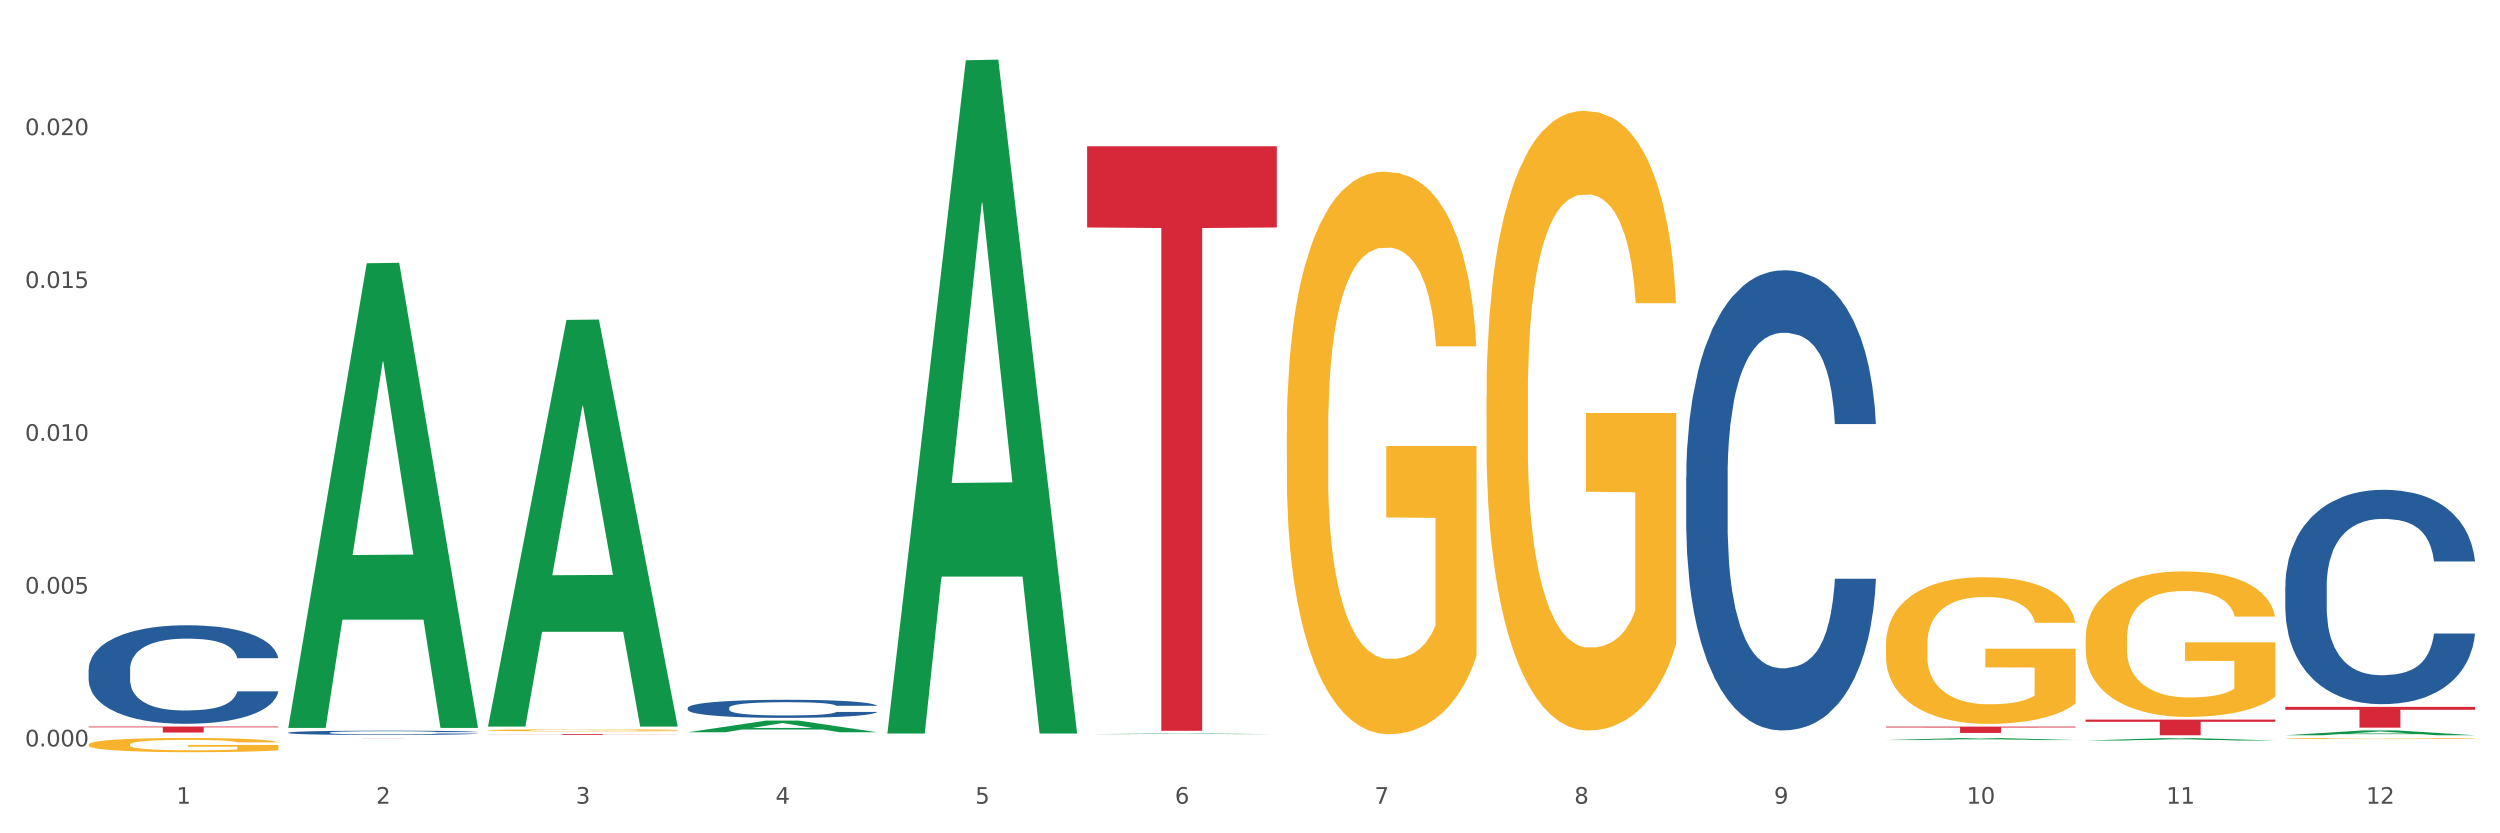 <?xml version="1.0" encoding="utf-8" standalone="no"?>
<!DOCTYPE svg PUBLIC "-//W3C//DTD SVG 1.1//EN"
  "http://www.w3.org/Graphics/SVG/1.1/DTD/svg11.dtd">
<svg xmlns:xlink="http://www.w3.org/1999/xlink" width="1080pt" height="360pt" viewBox="0 0 1080 360" xmlns="http://www.w3.org/2000/svg" version="1.1">
 <rect x="0" y="0" width="1080" height="360" fill="#333333" stroke="none"/>
 <defs>
  <style type="text/css">*{stroke-linejoin: round; stroke-linecap: butt}</style>
 </defs>
 <g id="figure_1">
  <g id="patch_1">
   <path d="M 0 360 
L 1080 360 
L 1080 0 
L 0 0 
z
" style="fill: #ffffff; stroke: #ffffff; stroke-linejoin: miter"/>
  </g>
  <g id="axes_1">
   <g id="matplotlib.axis_1">
    <g id="xtick_1">
     <g id="text_1">
      <!-- 1 -->
      <g style="fill: #4d4d4d" transform="translate(76.207 347.204) scale(0.096 -0.096)">
       <defs>
        <path id="DejaVuSans-31" d="M 794 531 
L 1825 531 
L 1825 4091 
L 703 3866 
L 703 4441 
L 1819 4666 
L 2450 4666 
L 2450 531 
L 3481 531 
L 3481 0 
L 794 0 
L 794 531 
z
" transform="scale(0.016)"/>
       </defs>
       <use xlink:href="#DejaVuSans-31"/>
      </g>
     </g>
    </g>
    <g id="xtick_2">
     <g id="text_2">
      <!-- 2 -->
      <g style="fill: #4d4d4d" transform="translate(162.476 347.204) scale(0.096 -0.096)">
       <defs>
        <path id="DejaVuSans-32" d="M 1228 531 
L 3431 531 
L 3431 0 
L 469 0 
L 469 531 
Q 828 903 1448 1529 
Q 2069 2156 2228 2338 
Q 2531 2678 2651 2914 
Q 2772 3150 2772 3378 
Q 2772 3750 2511 3984 
Q 2250 4219 1831 4219 
Q 1534 4219 1204 4116 
Q 875 4013 500 3803 
L 500 4441 
Q 881 4594 1212 4672 
Q 1544 4750 1819 4750 
Q 2544 4750 2975 4387 
Q 3406 4025 3406 3419 
Q 3406 3131 3298 2873 
Q 3191 2616 2906 2266 
Q 2828 2175 2409 1742 
Q 1991 1309 1228 531 
z
" transform="scale(0.016)"/>
       </defs>
       <use xlink:href="#DejaVuSans-32"/>
      </g>
     </g>
    </g>
    <g id="xtick_3">
     <g id="text_3">
      <!-- 3 -->
      <g style="fill: #4d4d4d" transform="translate(248.745 347.204) scale(0.096 -0.096)">
       <defs>
        <path id="DejaVuSans-33" d="M 2597 2516 
Q 3050 2419 3304 2112 
Q 3559 1806 3559 1356 
Q 3559 666 3084 287 
Q 2609 -91 1734 -91 
Q 1441 -91 1130 -33 
Q 819 25 488 141 
L 488 750 
Q 750 597 1062 519 
Q 1375 441 1716 441 
Q 2309 441 2620 675 
Q 2931 909 2931 1356 
Q 2931 1769 2642 2001 
Q 2353 2234 1838 2234 
L 1294 2234 
L 1294 2753 
L 1863 2753 
Q 2328 2753 2575 2939 
Q 2822 3125 2822 3475 
Q 2822 3834 2567 4026 
Q 2313 4219 1838 4219 
Q 1578 4219 1281 4162 
Q 984 4106 628 3988 
L 628 4550 
Q 988 4650 1302 4700 
Q 1616 4750 1894 4750 
Q 2613 4750 3031 4423 
Q 3450 4097 3450 3541 
Q 3450 3153 3228 2886 
Q 3006 2619 2597 2516 
z
" transform="scale(0.016)"/>
       </defs>
       <use xlink:href="#DejaVuSans-33"/>
      </g>
     </g>
    </g>
    <g id="xtick_4">
     <g id="text_4">
      <!-- 4 -->
      <g style="fill: #4d4d4d" transform="translate(335.014 347.204) scale(0.096 -0.096)">
       <defs>
        <path id="DejaVuSans-34" d="M 2419 4116 
L 825 1625 
L 2419 1625 
L 2419 4116 
z
M 2253 4666 
L 3047 4666 
L 3047 1625 
L 3713 1625 
L 3713 1100 
L 3047 1100 
L 3047 0 
L 2419 0 
L 2419 1100 
L 313 1100 
L 313 1709 
L 2253 4666 
z
" transform="scale(0.016)"/>
       </defs>
       <use xlink:href="#DejaVuSans-34"/>
      </g>
     </g>
    </g>
    <g id="xtick_5">
     <g id="text_5">
      <!-- 5 -->
      <g style="fill: #4d4d4d" transform="translate(421.284 347.204) scale(0.096 -0.096)">
       <defs>
        <path id="DejaVuSans-35" d="M 691 4666 
L 3169 4666 
L 3169 4134 
L 1269 4134 
L 1269 2991 
Q 1406 3038 1543 3061 
Q 1681 3084 1819 3084 
Q 2600 3084 3056 2656 
Q 3513 2228 3513 1497 
Q 3513 744 3044 326 
Q 2575 -91 1722 -91 
Q 1428 -91 1123 -41 
Q 819 9 494 109 
L 494 744 
Q 775 591 1075 516 
Q 1375 441 1709 441 
Q 2250 441 2565 725 
Q 2881 1009 2881 1497 
Q 2881 1984 2565 2268 
Q 2250 2553 1709 2553 
Q 1456 2553 1204 2497 
Q 953 2441 691 2322 
L 691 4666 
z
" transform="scale(0.016)"/>
       </defs>
       <use xlink:href="#DejaVuSans-35"/>
      </g>
     </g>
    </g>
    <g id="xtick_6">
     <g id="text_6">
      <!-- 6 -->
      <g style="fill: #4d4d4d" transform="translate(507.553 347.204) scale(0.096 -0.096)">
       <defs>
        <path id="DejaVuSans-36" d="M 2113 2584 
Q 1688 2584 1439 2293 
Q 1191 2003 1191 1497 
Q 1191 994 1439 701 
Q 1688 409 2113 409 
Q 2538 409 2786 701 
Q 3034 994 3034 1497 
Q 3034 2003 2786 2293 
Q 2538 2584 2113 2584 
z
M 3366 4563 
L 3366 3988 
Q 3128 4100 2886 4159 
Q 2644 4219 2406 4219 
Q 1781 4219 1451 3797 
Q 1122 3375 1075 2522 
Q 1259 2794 1537 2939 
Q 1816 3084 2150 3084 
Q 2853 3084 3261 2657 
Q 3669 2231 3669 1497 
Q 3669 778 3244 343 
Q 2819 -91 2113 -91 
Q 1303 -91 875 529 
Q 447 1150 447 2328 
Q 447 3434 972 4092 
Q 1497 4750 2381 4750 
Q 2619 4750 2861 4703 
Q 3103 4656 3366 4563 
z
" transform="scale(0.016)"/>
       </defs>
       <use xlink:href="#DejaVuSans-36"/>
      </g>
     </g>
    </g>
    <g id="xtick_7">
     <g id="text_7">
      <!-- 7 -->
      <g style="fill: #4d4d4d" transform="translate(593.822 347.204) scale(0.096 -0.096)">
       <defs>
        <path id="DejaVuSans-37" d="M 525 4666 
L 3525 4666 
L 3525 4397 
L 1831 0 
L 1172 0 
L 2766 4134 
L 525 4134 
L 525 4666 
z
" transform="scale(0.016)"/>
       </defs>
       <use xlink:href="#DejaVuSans-37"/>
      </g>
     </g>
    </g>
    <g id="xtick_8">
     <g id="text_8">
      <!-- 8 -->
      <g style="fill: #4d4d4d" transform="translate(680.091 347.204) scale(0.096 -0.096)">
       <defs>
        <path id="DejaVuSans-38" d="M 2034 2216 
Q 1584 2216 1326 1975 
Q 1069 1734 1069 1313 
Q 1069 891 1326 650 
Q 1584 409 2034 409 
Q 2484 409 2743 651 
Q 3003 894 3003 1313 
Q 3003 1734 2745 1975 
Q 2488 2216 2034 2216 
z
M 1403 2484 
Q 997 2584 770 2862 
Q 544 3141 544 3541 
Q 544 4100 942 4425 
Q 1341 4750 2034 4750 
Q 2731 4750 3128 4425 
Q 3525 4100 3525 3541 
Q 3525 3141 3298 2862 
Q 3072 2584 2669 2484 
Q 3125 2378 3379 2068 
Q 3634 1759 3634 1313 
Q 3634 634 3220 271 
Q 2806 -91 2034 -91 
Q 1263 -91 848 271 
Q 434 634 434 1313 
Q 434 1759 690 2068 
Q 947 2378 1403 2484 
z
M 1172 3481 
Q 1172 3119 1398 2916 
Q 1625 2713 2034 2713 
Q 2441 2713 2670 2916 
Q 2900 3119 2900 3481 
Q 2900 3844 2670 4047 
Q 2441 4250 2034 4250 
Q 1625 4250 1398 4047 
Q 1172 3844 1172 3481 
z
" transform="scale(0.016)"/>
       </defs>
       <use xlink:href="#DejaVuSans-38"/>
      </g>
     </g>
    </g>
    <g id="xtick_9">
     <g id="text_9">
      <!-- 9 -->
      <g style="fill: #4d4d4d" transform="translate(766.361 347.204) scale(0.096 -0.096)">
       <defs>
        <path id="DejaVuSans-39" d="M 703 97 
L 703 672 
Q 941 559 1184 500 
Q 1428 441 1663 441 
Q 2288 441 2617 861 
Q 2947 1281 2994 2138 
Q 2813 1869 2534 1725 
Q 2256 1581 1919 1581 
Q 1219 1581 811 2004 
Q 403 2428 403 3163 
Q 403 3881 828 4315 
Q 1253 4750 1959 4750 
Q 2769 4750 3195 4129 
Q 3622 3509 3622 2328 
Q 3622 1225 3098 567 
Q 2575 -91 1691 -91 
Q 1453 -91 1209 -44 
Q 966 3 703 97 
z
M 1959 2075 
Q 2384 2075 2632 2365 
Q 2881 2656 2881 3163 
Q 2881 3666 2632 3958 
Q 2384 4250 1959 4250 
Q 1534 4250 1286 3958 
Q 1038 3666 1038 3163 
Q 1038 2656 1286 2365 
Q 1534 2075 1959 2075 
z
" transform="scale(0.016)"/>
       </defs>
       <use xlink:href="#DejaVuSans-39"/>
      </g>
     </g>
    </g>
    <g id="xtick_10">
     <g id="text_10">
      <!-- 10 -->
      <g style="fill: #4d4d4d" transform="translate(849.576 347.204) scale(0.096 -0.096)">
       <defs>
        <path id="DejaVuSans-30" d="M 2034 4250 
Q 1547 4250 1301 3770 
Q 1056 3291 1056 2328 
Q 1056 1369 1301 889 
Q 1547 409 2034 409 
Q 2525 409 2770 889 
Q 3016 1369 3016 2328 
Q 3016 3291 2770 3770 
Q 2525 4250 2034 4250 
z
M 2034 4750 
Q 2819 4750 3233 4129 
Q 3647 3509 3647 2328 
Q 3647 1150 3233 529 
Q 2819 -91 2034 -91 
Q 1250 -91 836 529 
Q 422 1150 422 2328 
Q 422 3509 836 4129 
Q 1250 4750 2034 4750 
z
" transform="scale(0.016)"/>
       </defs>
       <use xlink:href="#DejaVuSans-31"/>
       <use xlink:href="#DejaVuSans-30" transform="translate(63.623 0)"/>
      </g>
     </g>
    </g>
    <g id="xtick_11">
     <g id="text_11">
      <!-- 11 -->
      <g style="fill: #4d4d4d" transform="translate(935.845 347.204) scale(0.096 -0.096)">
       <use xlink:href="#DejaVuSans-31"/>
       <use xlink:href="#DejaVuSans-31" transform="translate(63.623 0)"/>
      </g>
     </g>
    </g>
    <g id="xtick_12">
     <g id="text_12">
      <!-- 12 -->
      <g style="fill: #4d4d4d" transform="translate(1022.114 347.204) scale(0.096 -0.096)">
       <use xlink:href="#DejaVuSans-31"/>
       <use xlink:href="#DejaVuSans-32" transform="translate(63.623 0)"/>
      </g>
     </g>
    </g>
    <g id="xtick_13"/>
    <g id="xtick_14"/>
    <g id="xtick_15"/>
    <g id="xtick_16"/>
    <g id="xtick_17"/>
    <g id="xtick_18"/>
    <g id="xtick_19"/>
    <g id="xtick_20"/>
    <g id="xtick_21"/>
    <g id="xtick_22"/>
    <g id="xtick_23"/>
   </g>
   <g id="matplotlib.axis_2">
    <g id="ytick_1">
     <g id="text_13">
      <!-- 0.000 -->
      <g style="fill: #4d4d4d" transform="translate(10.8 322.457) scale(0.096 -0.096)">
       <defs>
        <path id="DejaVuSans-2e" d="M 684 794 
L 1344 794 
L 1344 0 
L 684 0 
L 684 794 
z
" transform="scale(0.016)"/>
       </defs>
       <use xlink:href="#DejaVuSans-30"/>
       <use xlink:href="#DejaVuSans-2e" transform="translate(63.623 0)"/>
       <use xlink:href="#DejaVuSans-30" transform="translate(95.41 0)"/>
       <use xlink:href="#DejaVuSans-30" transform="translate(159.033 0)"/>
       <use xlink:href="#DejaVuSans-30" transform="translate(222.656 0)"/>
      </g>
     </g>
    </g>
    <g id="ytick_2">
     <g id="text_14">
      <!-- 0.005 -->
      <g style="fill: #4d4d4d" transform="translate(10.8 256.439) scale(0.096 -0.096)">
       <use xlink:href="#DejaVuSans-30"/>
       <use xlink:href="#DejaVuSans-2e" transform="translate(63.623 0)"/>
       <use xlink:href="#DejaVuSans-30" transform="translate(95.41 0)"/>
       <use xlink:href="#DejaVuSans-30" transform="translate(159.033 0)"/>
       <use xlink:href="#DejaVuSans-35" transform="translate(222.656 0)"/>
      </g>
     </g>
    </g>
    <g id="ytick_3">
     <g id="text_15">
      <!-- 0.010 -->
      <g style="fill: #4d4d4d" transform="translate(10.8 190.421) scale(0.096 -0.096)">
       <use xlink:href="#DejaVuSans-30"/>
       <use xlink:href="#DejaVuSans-2e" transform="translate(63.623 0)"/>
       <use xlink:href="#DejaVuSans-30" transform="translate(95.41 0)"/>
       <use xlink:href="#DejaVuSans-31" transform="translate(159.033 0)"/>
       <use xlink:href="#DejaVuSans-30" transform="translate(222.656 0)"/>
      </g>
     </g>
    </g>
    <g id="ytick_4">
     <g id="text_16">
      <!-- 0.015 -->
      <g style="fill: #4d4d4d" transform="translate(10.8 124.404) scale(0.096 -0.096)">
       <use xlink:href="#DejaVuSans-30"/>
       <use xlink:href="#DejaVuSans-2e" transform="translate(63.623 0)"/>
       <use xlink:href="#DejaVuSans-30" transform="translate(95.41 0)"/>
       <use xlink:href="#DejaVuSans-31" transform="translate(159.033 0)"/>
       <use xlink:href="#DejaVuSans-35" transform="translate(222.656 0)"/>
      </g>
     </g>
    </g>
    <g id="ytick_5">
     <g id="text_17">
      <!-- 0.020 -->
      <g style="fill: #4d4d4d" transform="translate(10.8 58.386) scale(0.096 -0.096)">
       <use xlink:href="#DejaVuSans-30"/>
       <use xlink:href="#DejaVuSans-2e" transform="translate(63.623 0)"/>
       <use xlink:href="#DejaVuSans-30" transform="translate(95.41 0)"/>
       <use xlink:href="#DejaVuSans-32" transform="translate(159.033 0)"/>
       <use xlink:href="#DejaVuSans-30" transform="translate(222.656 0)"/>
      </g>
     </g>
    </g>
    <g id="ytick_6"/>
    <g id="ytick_7"/>
    <g id="ytick_8"/>
    <g id="ytick_9"/>
    <g id="ytick_10"/>
   </g>
   <g id="PolyCollection_1">
    <path d="M 124.552 314.102 
L 124.637 313.913 
L 158.433 113.722 
L 172.458 113.534 
L 206.508 314.479 
L 190.286 314.479 
L 182.935 267.686 
L 148.041 267.686 
L 147.787 268.441 
L 140.69 314.479 
L 124.552 314.479 
L 124.552 314.102 
L 152.434 239.761 
L 178.542 239.573 
L 165.615 156.364 
L 165.446 155.987 
L 165.277 156.553 
L 152.35 239.573 
L 152.434 239.761 
L 124.552 314.102 
z
" clip-path="url(#pa01849b2d2)" style="fill: #109648"/>
    <path d="M 900.975 310.881 
L 982.931 310.881 
L 982.931 311.82 
L 950.692 311.826 
L 950.692 317.637 
L 933.019 317.637 
L 933.019 311.826 
L 900.975 311.82 
L 900.975 310.887 
L 900.975 310.881 
z
" clip-path="url(#pa01849b2d2)" style="fill: #d62839"/>
    <path d="M 814.706 313.901 
L 896.662 313.901 
L 896.662 314.278 
L 864.423 314.281 
L 864.423 316.617 
L 846.75 316.617 
L 846.75 314.281 
L 814.706 314.278 
L 814.706 313.903 
L 814.706 313.901 
z
" clip-path="url(#pa01849b2d2)" style="fill: #d62839"/>
    <path d="M 469.629 63.178 
L 551.585 63.178 
L 551.585 98.271 
L 519.346 98.508 
L 519.346 315.704 
L 501.673 315.704 
L 501.673 98.508 
L 469.629 98.271 
L 469.629 63.415 
L 469.629 63.178 
z
" clip-path="url(#pa01849b2d2)" style="fill: #d62839"/>
    <path d="M 210.821 317.128 
L 292.777 317.128 
L 292.777 317.178 
L 260.539 317.178 
L 260.539 317.487 
L 242.866 317.487 
L 242.866 317.178 
L 210.821 317.178 
L 210.821 317.128 
L 210.821 317.128 
z
" clip-path="url(#pa01849b2d2)" style="fill: #d62839"/>
    <path d="M 124.552 318.81 
L 206.508 318.81 
L 206.508 318.818 
L 174.269 318.818 
L 174.269 318.869 
L 156.597 318.869 
L 156.597 318.818 
L 124.552 318.818 
L 124.552 318.81 
L 124.552 318.81 
z
" clip-path="url(#pa01849b2d2)" style="fill: #d62839"/>
    <path d="M 38.283 313.852 
L 120.239 313.852 
L 120.239 314.216 
L 88 314.218 
L 88 316.467 
L 70.327 316.467 
L 70.327 314.218 
L 38.283 314.216 
L 38.283 313.855 
L 38.283 313.852 
z
" clip-path="url(#pa01849b2d2)" style="fill: #d62839"/>
    <path d="M 38.283 289.237 
L 38.38 289.198 
L 38.38 288.109 
L 38.67 286.632 
L 39.736 283.91 
L 41.092 281.85 
L 43.417 279.44 
L 44.677 278.429 
L 46.324 277.301 
L 49.714 275.474 
L 53.589 273.919 
L 56.302 273.064 
L 58.336 272.519 
L 62.889 271.547 
L 65.505 271.12 
L 68.217 270.77 
L 70.542 270.537 
L 74.417 270.264 
L 77.517 270.148 
L 81.101 270.109 
L 84.105 270.148 
L 88.076 270.303 
L 93.889 270.77 
L 96.117 271.042 
L 99.12 271.509 
L 102.22 272.131 
L 104.739 272.753 
L 107.645 273.647 
L 110.648 274.813 
L 113.554 276.29 
L 115.589 277.651 
L 117.236 279.09 
L 118.689 280.839 
L 119.754 282.744 
L 120.239 284.338 
L 102.511 284.338 
L 102.026 282.9 
L 101.058 281.345 
L 100.089 280.295 
L 99.023 279.44 
L 97.376 278.468 
L 95.923 277.846 
L 93.501 277.107 
L 91.273 276.64 
L 89.433 276.368 
L 87.205 276.135 
L 82.458 275.902 
L 79.067 275.902 
L 76.936 275.979 
L 74.32 276.174 
L 72.092 276.446 
L 69.477 276.912 
L 67.442 277.418 
L 65.408 278.079 
L 64.245 278.545 
L 62.502 279.401 
L 61.339 280.1 
L 59.789 281.306 
L 58.917 282.161 
L 57.367 284.377 
L 56.689 286.01 
L 56.399 287.137 
L 56.205 288.381 
L 56.205 294.446 
L 56.786 297.168 
L 57.27 298.334 
L 58.045 299.656 
L 59.498 301.367 
L 61.63 303.038 
L 63.858 304.243 
L 65.698 304.982 
L 67.442 305.526 
L 69.186 305.954 
L 71.317 306.343 
L 73.061 306.576 
L 75.677 306.809 
L 78.776 306.926 
L 81.198 306.926 
L 86.139 306.732 
L 88.367 306.537 
L 90.498 306.265 
L 92.823 305.837 
L 94.664 305.371 
L 95.73 305.021 
L 97.473 304.282 
L 98.83 303.505 
L 99.992 302.611 
L 100.767 301.833 
L 101.639 300.667 
L 102.317 299.345 
L 102.511 298.645 
L 120.239 298.645 
L 119.851 300.045 
L 119.173 301.405 
L 117.817 303.233 
L 116.751 304.282 
L 115.104 305.565 
L 113.361 306.654 
L 110.939 307.859 
L 108.711 308.753 
L 106.386 309.531 
L 103.867 310.231 
L 99.314 311.203 
L 97.667 311.475 
L 94.18 311.941 
L 91.467 312.213 
L 87.495 312.486 
L 83.426 312.641 
L 79.164 312.68 
L 75.386 312.602 
L 71.22 312.369 
L 68.605 312.136 
L 65.698 311.786 
L 62.308 311.241 
L 59.111 310.581 
L 56.108 309.803 
L 53.299 308.909 
L 50.683 307.898 
L 47.292 306.226 
L 44.774 304.593 
L 42.933 303.077 
L 41.674 301.794 
L 40.414 300.161 
L 39.736 299.034 
L 38.67 296.312 
L 38.283 293.785 
L 38.283 289.237 
z
" clip-path="url(#pa01849b2d2)" style="fill: #255c99"/>
    <path d="M 987.244 305.379 
L 1069.2 305.379 
L 1069.2 306.627 
L 1036.961 306.635 
L 1036.961 314.355 
L 1019.289 314.355 
L 1019.289 306.635 
L 987.244 306.627 
L 987.244 305.388 
L 987.244 305.379 
z
" clip-path="url(#pa01849b2d2)" style="fill: #d62839"/>
    <path d="M 124.552 316.488 
L 124.649 316.487 
L 124.649 316.439 
L 124.94 316.374 
L 126.005 316.255 
L 127.362 316.165 
L 129.687 316.06 
L 130.946 316.015 
L 132.593 315.966 
L 135.983 315.886 
L 139.858 315.818 
L 142.571 315.781 
L 144.605 315.757 
L 149.158 315.714 
L 151.774 315.696 
L 154.486 315.68 
L 156.811 315.67 
L 160.686 315.658 
L 163.786 315.653 
L 167.371 315.651 
L 170.374 315.653 
L 174.346 315.66 
L 180.158 315.68 
L 182.386 315.692 
L 185.389 315.713 
L 188.489 315.74 
L 191.008 315.767 
L 193.914 315.806 
L 196.917 315.857 
L 199.824 315.922 
L 201.858 315.981 
L 203.505 316.044 
L 204.958 316.121 
L 206.024 316.204 
L 206.508 316.274 
L 188.78 316.274 
L 188.296 316.211 
L 187.327 316.143 
L 186.358 316.097 
L 185.292 316.06 
L 183.646 316.017 
L 182.192 315.99 
L 179.771 315.958 
L 177.543 315.937 
L 175.702 315.925 
L 173.474 315.915 
L 168.727 315.905 
L 165.336 315.905 
L 163.205 315.908 
L 160.589 315.917 
L 158.361 315.929 
L 155.746 315.949 
L 153.711 315.971 
L 151.677 316 
L 150.515 316.021 
L 148.771 316.058 
L 147.608 316.089 
L 146.058 316.141 
L 145.186 316.179 
L 143.636 316.276 
L 142.958 316.347 
L 142.668 316.396 
L 142.474 316.451 
L 142.474 316.716 
L 143.055 316.835 
L 143.54 316.886 
L 144.315 316.944 
L 145.768 317.019 
L 147.899 317.092 
L 150.127 317.145 
L 151.968 317.177 
L 153.711 317.201 
L 155.455 317.22 
L 157.586 317.237 
L 159.33 317.247 
L 161.946 317.257 
L 165.046 317.262 
L 167.468 317.262 
L 172.408 317.254 
L 174.636 317.245 
L 176.768 317.233 
L 179.092 317.215 
L 180.933 317.194 
L 181.999 317.179 
L 183.742 317.147 
L 185.099 317.113 
L 186.261 317.073 
L 187.036 317.039 
L 187.908 316.988 
L 188.586 316.931 
L 188.78 316.9 
L 206.508 316.9 
L 206.12 316.961 
L 205.442 317.021 
L 204.086 317.101 
L 203.02 317.147 
L 201.374 317.203 
L 199.63 317.25 
L 197.208 317.303 
L 194.98 317.342 
L 192.655 317.376 
L 190.136 317.407 
L 185.583 317.449 
L 183.936 317.461 
L 180.449 317.482 
L 177.736 317.494 
L 173.764 317.505 
L 169.696 317.512 
L 165.433 317.514 
L 161.655 317.511 
L 157.49 317.5 
L 154.874 317.49 
L 151.968 317.475 
L 148.577 317.451 
L 145.38 317.422 
L 142.377 317.388 
L 139.568 317.349 
L 136.952 317.305 
L 133.562 317.232 
L 131.043 317.16 
L 129.202 317.094 
L 127.943 317.038 
L 126.683 316.966 
L 126.005 316.917 
L 124.94 316.798 
L 124.552 316.687 
L 124.552 316.488 
z
" clip-path="url(#pa01849b2d2)" style="fill: #255c99"/>
    <path d="M 728.437 206.082 
L 728.534 205.9 
L 728.534 200.816 
L 728.824 193.917 
L 729.89 181.208 
L 731.246 171.585 
L 733.571 160.328 
L 734.83 155.608 
L 736.477 150.342 
L 739.868 141.809 
L 743.743 134.547 
L 746.455 130.552 
L 748.49 128.01 
L 753.043 123.471 
L 755.658 121.474 
L 758.371 119.84 
L 760.696 118.751 
L 764.571 117.48 
L 767.671 116.935 
L 771.255 116.754 
L 774.258 116.935 
L 778.23 117.661 
L 784.043 119.84 
L 786.271 121.111 
L 789.274 123.29 
L 792.374 126.195 
L 794.892 129.1 
L 797.799 133.276 
L 800.802 138.723 
L 803.708 145.622 
L 805.742 151.976 
L 807.389 158.694 
L 808.842 166.864 
L 809.908 175.761 
L 810.392 183.205 
L 792.664 183.205 
L 792.18 176.487 
L 791.211 169.225 
L 790.243 164.323 
L 789.177 160.328 
L 787.53 155.789 
L 786.077 152.884 
L 783.655 149.435 
L 781.427 147.256 
L 779.586 145.985 
L 777.358 144.896 
L 772.611 143.806 
L 769.221 143.806 
L 767.09 144.169 
L 764.474 145.077 
L 762.246 146.348 
L 759.63 148.527 
L 757.596 150.887 
L 755.561 153.974 
L 754.399 156.152 
L 752.655 160.147 
L 751.493 163.415 
L 749.943 169.043 
L 749.071 173.038 
L 747.521 183.387 
L 746.843 191.012 
L 746.552 196.277 
L 746.358 202.087 
L 746.358 230.411 
L 746.94 243.12 
L 747.424 248.567 
L 748.199 254.74 
L 749.652 262.729 
L 751.783 270.536 
L 754.011 276.164 
L 755.852 279.614 
L 757.596 282.156 
L 759.34 284.153 
L 761.471 285.968 
L 763.215 287.058 
L 765.83 288.147 
L 768.93 288.692 
L 771.352 288.692 
L 776.293 287.784 
L 778.521 286.876 
L 780.652 285.605 
L 782.977 283.608 
L 784.818 281.429 
L 785.883 279.795 
L 787.627 276.346 
L 788.983 272.714 
L 790.146 268.539 
L 790.921 264.907 
L 791.793 259.46 
L 792.471 253.287 
L 792.664 250.019 
L 810.392 250.019 
L 810.005 256.556 
L 809.327 262.91 
L 807.971 271.443 
L 806.905 276.346 
L 805.258 282.337 
L 803.514 287.421 
L 801.092 293.049 
L 798.864 297.225 
L 796.539 300.856 
L 794.021 304.124 
L 789.468 308.663 
L 787.821 309.934 
L 784.333 312.113 
L 781.621 313.384 
L 777.649 314.655 
L 773.58 315.381 
L 769.318 315.563 
L 765.54 315.2 
L 761.374 314.11 
L 758.758 313.021 
L 755.852 311.387 
L 752.461 308.845 
L 749.265 305.758 
L 746.262 302.127 
L 743.452 297.951 
L 740.837 293.231 
L 737.446 285.424 
L 734.927 277.798 
L 733.087 270.717 
L 731.827 264.726 
L 730.568 257.1 
L 729.89 251.835 
L 728.824 239.126 
L 728.437 227.324 
L 728.437 206.082 
z
" clip-path="url(#pa01849b2d2)" style="fill: #255c99"/>
    <path d="M 987.244 253.203 
L 987.341 253.119 
L 987.341 250.75 
L 987.632 247.536 
L 988.697 241.615 
L 990.054 237.133 
L 992.379 231.888 
L 993.638 229.689 
L 995.285 227.236 
L 998.675 223.261 
L 1002.55 219.878 
L 1005.263 218.017 
L 1007.297 216.833 
L 1011.85 214.718 
L 1014.466 213.788 
L 1017.178 213.026 
L 1019.503 212.519 
L 1023.378 211.927 
L 1026.478 211.673 
L 1030.063 211.588 
L 1033.066 211.673 
L 1037.038 212.011 
L 1042.85 213.026 
L 1045.078 213.618 
L 1048.081 214.633 
L 1051.181 215.987 
L 1053.7 217.34 
L 1056.606 219.286 
L 1059.609 221.823 
L 1062.516 225.037 
L 1064.55 227.998 
L 1066.197 231.127 
L 1067.65 234.933 
L 1068.716 239.078 
L 1069.2 242.546 
L 1051.472 242.546 
L 1050.988 239.416 
L 1050.019 236.033 
L 1049.05 233.749 
L 1047.985 231.888 
L 1046.338 229.774 
L 1044.885 228.42 
L 1042.463 226.813 
L 1040.235 225.798 
L 1038.394 225.206 
L 1036.166 224.699 
L 1031.419 224.191 
L 1028.028 224.191 
L 1025.897 224.361 
L 1023.282 224.783 
L 1021.053 225.375 
L 1018.438 226.39 
L 1016.403 227.49 
L 1014.369 228.928 
L 1013.207 229.943 
L 1011.463 231.804 
L 1010.3 233.326 
L 1008.75 235.948 
L 1007.879 237.809 
L 1006.329 242.63 
L 1005.65 246.183 
L 1005.36 248.636 
L 1005.166 251.343 
L 1005.166 264.537 
L 1005.747 270.458 
L 1006.232 272.996 
L 1007.007 275.872 
L 1008.46 279.593 
L 1010.591 283.23 
L 1012.819 285.852 
L 1014.66 287.459 
L 1016.403 288.644 
L 1018.147 289.574 
L 1020.278 290.42 
L 1022.022 290.927 
L 1024.638 291.435 
L 1027.738 291.689 
L 1030.16 291.689 
L 1035.1 291.266 
L 1037.328 290.843 
L 1039.46 290.251 
L 1041.785 289.32 
L 1043.625 288.305 
L 1044.691 287.544 
L 1046.435 285.937 
L 1047.791 284.245 
L 1048.953 282.3 
L 1049.728 280.608 
L 1050.6 278.071 
L 1051.278 275.195 
L 1051.472 273.672 
L 1069.2 273.672 
L 1068.813 276.717 
L 1068.134 279.678 
L 1066.778 283.653 
L 1065.713 285.937 
L 1064.066 288.728 
L 1062.322 291.097 
L 1059.9 293.719 
L 1057.672 295.664 
L 1055.347 297.356 
L 1052.828 298.878 
L 1048.275 300.993 
L 1046.628 301.585 
L 1043.141 302.6 
L 1040.428 303.192 
L 1036.456 303.784 
L 1032.388 304.122 
L 1028.125 304.207 
L 1024.347 304.038 
L 1020.182 303.53 
L 1017.566 303.023 
L 1014.66 302.262 
L 1011.269 301.077 
L 1008.072 299.639 
L 1005.069 297.948 
L 1002.26 296.002 
L 999.644 293.803 
L 996.254 290.166 
L 993.735 286.614 
L 991.894 283.315 
L 990.635 280.524 
L 989.375 276.971 
L 988.697 274.518 
L 987.632 268.597 
L 987.244 263.1 
L 987.244 253.203 
z
" clip-path="url(#pa01849b2d2)" style="fill: #255c99"/>
    <path d="M 987.244 319.024 
L 987.341 319.023 
L 987.341 319.008 
L 987.535 318.995 
L 988.502 318.963 
L 989.954 318.937 
L 991.018 318.923 
L 992.082 318.911 
L 993.34 318.9 
L 994.888 318.888 
L 997.694 318.871 
L 999.436 318.862 
L 1001.565 318.853 
L 1005.435 318.839 
L 1008.241 318.831 
L 1011.144 318.825 
L 1015.885 318.818 
L 1018.982 318.814 
L 1022.271 318.812 
L 1026.239 318.81 
L 1029.238 318.81 
L 1035.818 318.811 
L 1041.43 318.815 
L 1044.139 318.818 
L 1047.623 318.823 
L 1049.461 318.826 
L 1052.461 318.833 
L 1055.557 318.842 
L 1057.686 318.849 
L 1060.879 318.864 
L 1063.298 318.878 
L 1065.523 318.896 
L 1066.684 318.908 
L 1067.555 318.919 
L 1068.329 318.933 
L 1069.103 318.953 
L 1051.686 318.953 
L 1051.009 318.938 
L 1049.945 318.925 
L 1048.397 318.911 
L 1047.042 318.903 
L 1044.72 318.892 
L 1042.591 318.885 
L 1040.366 318.88 
L 1037.656 318.876 
L 1035.528 318.874 
L 1032.528 318.872 
L 1026.626 318.873 
L 1022.658 318.876 
L 1019.949 318.88 
L 1018.207 318.884 
L 1016.659 318.888 
L 1014.918 318.894 
L 1012.886 318.903 
L 1011.434 318.911 
L 1009.983 318.921 
L 1008.822 318.931 
L 1007.757 318.943 
L 1006.887 318.956 
L 1006.209 318.969 
L 1005.629 318.985 
L 1005.145 319.012 
L 1005.145 319.07 
L 1005.338 319.083 
L 1005.822 319.1 
L 1006.403 319.113 
L 1007.37 319.129 
L 1008.241 319.139 
L 1009.886 319.155 
L 1011.725 319.167 
L 1013.176 319.175 
L 1014.627 319.182 
L 1017.143 319.191 
L 1019.949 319.199 
L 1022.368 319.204 
L 1025.658 319.208 
L 1027.883 319.21 
L 1029.819 319.21 
L 1034.56 319.21 
L 1037.947 319.209 
L 1041.72 319.206 
L 1044.623 319.202 
L 1047.042 319.198 
L 1049.751 319.19 
L 1051.493 319.183 
L 1051.493 319.095 
L 1030.206 319.094 
L 1030.206 319.035 
L 1069.2 319.035 
L 1069.2 319.208 
L 1067.555 319.217 
L 1065.717 319.225 
L 1063.781 319.232 
L 1060.879 319.241 
L 1057.395 319.249 
L 1054.299 319.255 
L 1051.009 319.26 
L 1047.139 319.265 
L 1042.107 319.269 
L 1039.011 319.271 
L 1035.14 319.272 
L 1030.593 319.273 
L 1026.626 319.272 
L 1022.755 319.27 
L 1018.691 319.266 
L 1014.724 319.26 
L 1011.725 319.255 
L 1008.725 319.248 
L 1005.532 319.239 
L 1003.016 319.231 
L 1001.081 319.223 
L 998.952 319.213 
L 996.63 319.201 
L 994.888 319.189 
L 993.34 319.177 
L 991.695 319.162 
L 990.534 319.149 
L 989.373 319.133 
L 988.696 319.12 
L 987.922 319.101 
L 987.341 319.075 
L 987.244 319.024 
z
" clip-path="url(#pa01849b2d2)" style="fill: #f7b32b"/>
    <path d="M 900.975 275.89 
L 901.072 275.833 
L 901.072 273.766 
L 901.265 271.986 
L 902.233 267.68 
L 903.684 264.12 
L 904.749 262.225 
L 905.813 260.675 
L 907.071 259.125 
L 908.619 257.517 
L 911.425 255.163 
L 913.167 253.957 
L 915.296 252.694 
L 919.166 250.857 
L 921.972 249.823 
L 924.875 248.962 
L 929.616 247.929 
L 932.712 247.469 
L 936.002 247.125 
L 939.969 246.895 
L 942.969 246.838 
L 949.549 247.01 
L 955.161 247.527 
L 957.87 247.929 
L 961.353 248.618 
L 963.192 249.077 
L 966.191 249.996 
L 969.288 251.201 
L 971.416 252.235 
L 974.609 254.187 
L 977.028 256.139 
L 979.254 258.551 
L 980.415 260.216 
L 981.286 261.766 
L 982.06 263.546 
L 982.834 266.359 
L 965.417 266.359 
L 964.74 264.35 
L 963.676 262.455 
L 962.127 260.618 
L 960.773 259.469 
L 958.451 258.034 
L 956.322 257.115 
L 954.096 256.426 
L 951.387 255.852 
L 949.258 255.565 
L 946.259 255.335 
L 940.356 255.393 
L 936.389 255.852 
L 933.68 256.426 
L 931.938 256.943 
L 930.39 257.517 
L 928.648 258.321 
L 926.616 259.527 
L 925.165 260.618 
L 923.714 261.996 
L 922.553 263.374 
L 921.488 264.981 
L 920.617 266.704 
L 919.94 268.484 
L 919.359 270.666 
L 918.876 274.283 
L 918.876 282.149 
L 919.069 283.929 
L 919.553 286.283 
L 920.134 288.063 
L 921.101 290.187 
L 921.972 291.623 
L 923.617 293.69 
L 925.455 295.412 
L 926.907 296.503 
L 928.358 297.422 
L 930.874 298.685 
L 933.68 299.718 
L 936.099 300.35 
L 939.389 300.924 
L 941.614 301.154 
L 943.549 301.269 
L 948.291 301.269 
L 951.677 301.096 
L 955.451 300.694 
L 958.354 300.178 
L 960.773 299.546 
L 963.482 298.513 
L 965.224 297.536 
L 965.224 285.536 
L 943.937 285.479 
L 943.937 277.498 
L 982.931 277.498 
L 982.931 300.924 
L 981.286 302.13 
L 979.447 303.221 
L 977.512 304.197 
L 974.609 305.402 
L 971.126 306.551 
L 968.03 307.355 
L 964.74 308.044 
L 960.87 308.675 
L 955.838 309.249 
L 952.742 309.479 
L 948.871 309.651 
L 944.324 309.709 
L 940.356 309.594 
L 936.486 309.307 
L 932.422 308.79 
L 928.455 308.044 
L 925.455 307.297 
L 922.456 306.379 
L 919.263 305.173 
L 916.747 304.024 
L 914.812 302.991 
L 912.683 301.67 
L 910.361 299.948 
L 908.619 298.398 
L 907.071 296.79 
L 905.426 294.723 
L 904.265 292.943 
L 903.104 290.704 
L 902.426 289.039 
L 901.652 286.455 
L 901.072 282.838 
L 900.975 275.89 
z
" clip-path="url(#pa01849b2d2)" style="fill: #f7b32b"/>
    <path d="M 814.706 278.643 
L 814.803 278.586 
L 814.803 276.502 
L 814.996 274.708 
L 815.964 270.368 
L 817.415 266.78 
L 818.479 264.871 
L 819.544 263.308 
L 820.802 261.746 
L 822.35 260.125 
L 825.156 257.753 
L 826.898 256.537 
L 829.026 255.264 
L 832.897 253.412 
L 835.703 252.371 
L 838.606 251.503 
L 843.347 250.461 
L 846.443 249.998 
L 849.733 249.651 
L 853.7 249.419 
L 856.7 249.362 
L 863.279 249.535 
L 868.891 250.056 
L 871.601 250.461 
L 875.084 251.156 
L 876.923 251.618 
L 879.922 252.544 
L 883.018 253.76 
L 885.147 254.801 
L 888.34 256.769 
L 890.759 258.736 
L 892.985 261.167 
L 894.146 262.845 
L 895.017 264.408 
L 895.791 266.202 
L 896.565 269.037 
L 879.148 269.037 
L 878.471 267.012 
L 877.406 265.102 
L 875.858 263.25 
L 874.504 262.093 
L 872.181 260.646 
L 870.053 259.72 
L 867.827 259.026 
L 865.118 258.447 
L 862.989 258.158 
L 859.99 257.926 
L 854.087 257.984 
L 850.12 258.447 
L 847.411 259.026 
L 845.669 259.547 
L 844.121 260.125 
L 842.379 260.935 
L 840.347 262.151 
L 838.896 263.25 
L 837.444 264.639 
L 836.283 266.028 
L 835.219 267.648 
L 834.348 269.384 
L 833.671 271.178 
L 833.09 273.377 
L 832.606 277.023 
L 832.606 284.951 
L 832.8 286.745 
L 833.284 289.118 
L 833.864 290.912 
L 834.832 293.053 
L 835.703 294.5 
L 837.348 296.583 
L 839.186 298.319 
L 840.638 299.419 
L 842.089 300.345 
L 844.605 301.618 
L 847.411 302.659 
L 849.83 303.296 
L 853.12 303.875 
L 855.345 304.106 
L 857.28 304.222 
L 862.021 304.222 
L 865.408 304.048 
L 869.182 303.643 
L 872.085 303.122 
L 874.504 302.486 
L 877.213 301.444 
L 878.955 300.46 
L 878.955 288.366 
L 857.667 288.308 
L 857.667 280.264 
L 896.662 280.264 
L 896.662 303.875 
L 895.017 305.09 
L 893.178 306.189 
L 891.243 307.173 
L 888.34 308.388 
L 884.857 309.546 
L 881.761 310.356 
L 878.471 311.05 
L 874.6 311.687 
L 869.569 312.266 
L 866.472 312.497 
L 862.602 312.671 
L 858.054 312.729 
L 854.087 312.613 
L 850.217 312.323 
L 846.153 311.803 
L 842.186 311.05 
L 839.186 310.298 
L 836.187 309.372 
L 832.993 308.157 
L 830.478 306.999 
L 828.543 305.958 
L 826.414 304.627 
L 824.092 302.891 
L 822.35 301.328 
L 820.802 299.708 
L 819.157 297.625 
L 817.996 295.831 
L 816.835 293.574 
L 816.157 291.896 
L 815.383 289.291 
L 814.803 285.646 
L 814.706 278.643 
z
" clip-path="url(#pa01849b2d2)" style="fill: #f7b32b"/>
    <path d="M 642.167 171.583 
L 642.264 171.338 
L 642.264 162.535 
L 642.458 154.955 
L 643.425 136.616 
L 644.877 121.456 
L 645.941 113.387 
L 647.005 106.785 
L 648.263 100.183 
L 649.811 93.336 
L 652.618 83.311 
L 654.359 78.176 
L 656.488 72.796 
L 660.358 64.972 
L 663.164 60.57 
L 666.067 56.902 
L 670.808 52.501 
L 673.905 50.545 
L 677.195 49.078 
L 681.162 48.1 
L 684.161 47.855 
L 690.741 48.589 
L 696.353 50.789 
L 699.062 52.501 
L 702.546 55.435 
L 704.384 57.391 
L 707.384 61.304 
L 710.48 66.439 
L 712.609 70.84 
L 715.802 79.154 
L 718.221 87.467 
L 720.446 97.737 
L 721.607 104.828 
L 722.478 111.43 
L 723.252 119.011 
L 724.026 130.992 
L 706.61 130.992 
L 705.932 122.434 
L 704.868 114.365 
L 703.32 106.54 
L 701.965 101.65 
L 699.643 95.537 
L 697.514 91.624 
L 695.289 88.69 
L 692.579 86.245 
L 690.451 85.022 
L 687.451 84.044 
L 681.549 84.289 
L 677.582 86.245 
L 674.872 88.69 
L 673.131 90.891 
L 671.582 93.336 
L 669.841 96.759 
L 667.809 101.894 
L 666.357 106.54 
L 664.906 112.409 
L 663.745 118.277 
L 662.681 125.124 
L 661.81 132.459 
L 661.132 140.039 
L 660.552 149.331 
L 660.068 164.736 
L 660.068 198.235 
L 660.262 205.816 
L 660.745 215.841 
L 661.326 223.421 
L 662.294 232.468 
L 663.164 238.581 
L 664.809 247.384 
L 666.648 254.72 
L 668.099 259.366 
L 669.551 263.278 
L 672.066 268.657 
L 674.872 273.059 
L 677.291 275.748 
L 680.581 278.194 
L 682.807 279.172 
L 684.742 279.661 
L 689.483 279.661 
L 692.87 278.927 
L 696.643 277.216 
L 699.546 275.015 
L 701.965 272.325 
L 704.674 267.924 
L 706.416 263.767 
L 706.416 212.662 
L 685.129 212.418 
L 685.129 178.429 
L 724.123 178.429 
L 724.123 278.194 
L 722.478 283.329 
L 720.64 287.974 
L 718.705 292.131 
L 715.802 297.266 
L 712.318 302.157 
L 709.222 305.58 
L 705.932 308.514 
L 702.062 311.204 
L 697.03 313.649 
L 693.934 314.627 
L 690.064 315.361 
L 685.516 315.605 
L 681.549 315.116 
L 677.678 313.894 
L 673.614 311.693 
L 669.647 308.514 
L 666.648 305.335 
L 663.648 301.423 
L 660.455 296.288 
L 657.939 291.398 
L 656.004 286.996 
L 653.875 281.372 
L 651.553 274.037 
L 649.811 267.435 
L 648.263 260.588 
L 646.618 251.785 
L 645.457 244.205 
L 644.296 234.669 
L 643.619 227.578 
L 642.845 216.574 
L 642.264 201.17 
L 642.167 171.583 
z
" clip-path="url(#pa01849b2d2)" style="fill: #f7b32b"/>
    <path d="M 555.898 186.463 
L 555.995 186.241 
L 555.995 178.25 
L 556.189 171.37 
L 557.156 154.723 
L 558.608 140.962 
L 559.672 133.637 
L 560.736 127.644 
L 561.994 121.651 
L 563.542 115.437 
L 566.348 106.336 
L 568.09 101.675 
L 570.219 96.792 
L 574.089 89.69 
L 576.895 85.695 
L 579.798 82.365 
L 584.539 78.37 
L 587.636 76.594 
L 590.925 75.263 
L 594.893 74.375 
L 597.892 74.153 
L 604.472 74.819 
L 610.084 76.816 
L 612.793 78.37 
L 616.276 81.033 
L 618.115 82.809 
L 621.114 86.36 
L 624.211 91.022 
L 626.34 95.017 
L 629.533 102.563 
L 631.952 110.11 
L 634.177 119.432 
L 635.338 125.869 
L 636.209 131.861 
L 636.983 138.742 
L 637.757 149.618 
L 620.34 149.618 
L 619.663 141.849 
L 618.599 134.525 
L 617.051 127.422 
L 615.696 122.983 
L 613.374 117.434 
L 611.245 113.883 
L 609.019 111.22 
L 606.31 109 
L 604.181 107.89 
L 601.182 107.002 
L 595.28 107.224 
L 591.312 109 
L 588.603 111.22 
L 586.861 113.217 
L 585.313 115.437 
L 583.572 118.544 
L 581.54 123.205 
L 580.088 127.422 
L 578.637 132.749 
L 577.476 138.076 
L 576.411 144.291 
L 575.541 150.95 
L 574.863 157.83 
L 574.283 166.265 
L 573.799 180.248 
L 573.799 210.656 
L 573.992 217.536 
L 574.476 226.637 
L 575.057 233.517 
L 576.024 241.73 
L 576.895 247.279 
L 578.54 255.269 
L 580.379 261.928 
L 581.83 266.145 
L 583.281 269.696 
L 585.797 274.579 
L 588.603 278.574 
L 591.022 281.016 
L 594.312 283.235 
L 596.537 284.123 
L 598.473 284.567 
L 603.214 284.567 
L 606.6 283.901 
L 610.374 282.348 
L 613.277 280.35 
L 615.696 277.909 
L 618.405 273.913 
L 620.147 270.14 
L 620.147 223.751 
L 598.86 223.529 
L 598.86 192.677 
L 637.854 192.677 
L 637.854 283.235 
L 636.209 287.897 
L 634.371 292.114 
L 632.435 295.887 
L 629.533 300.548 
L 626.049 304.987 
L 622.953 308.095 
L 619.663 310.758 
L 615.793 313.2 
L 610.761 315.419 
L 607.665 316.307 
L 603.794 316.973 
L 599.247 317.195 
L 595.28 316.751 
L 591.409 315.641 
L 587.345 313.643 
L 583.378 310.758 
L 580.379 307.873 
L 577.379 304.321 
L 574.186 299.66 
L 571.67 295.221 
L 569.735 291.226 
L 567.606 286.121 
L 565.284 279.462 
L 563.542 273.469 
L 561.994 267.255 
L 560.349 259.264 
L 559.188 252.384 
L 558.027 243.727 
L 557.35 237.291 
L 556.576 227.303 
L 555.995 213.319 
L 555.898 186.463 
z
" clip-path="url(#pa01849b2d2)" style="fill: #f7b32b"/>
    <path d="M 297.091 305.813 
L 297.187 305.806 
L 297.187 305.605 
L 297.478 305.334 
L 298.544 304.834 
L 299.9 304.455 
L 302.225 304.012 
L 303.484 303.826 
L 305.131 303.619 
L 308.522 303.283 
L 312.397 302.997 
L 315.109 302.839 
L 317.144 302.739 
L 321.697 302.561 
L 324.312 302.482 
L 327.025 302.418 
L 329.35 302.375 
L 333.225 302.325 
L 336.325 302.303 
L 339.909 302.296 
L 342.912 302.303 
L 346.884 302.332 
L 352.697 302.418 
L 354.925 302.468 
L 357.928 302.554 
L 361.028 302.668 
L 363.546 302.782 
L 366.453 302.947 
L 369.456 303.161 
L 372.362 303.433 
L 374.396 303.683 
L 376.043 303.947 
L 377.496 304.269 
L 378.562 304.619 
L 379.046 304.912 
L 361.318 304.912 
L 360.834 304.648 
L 359.865 304.362 
L 358.896 304.169 
L 357.831 304.012 
L 356.184 303.833 
L 354.731 303.719 
L 352.309 303.583 
L 350.081 303.497 
L 348.24 303.447 
L 346.012 303.404 
L 341.265 303.361 
L 337.875 303.361 
L 335.744 303.376 
L 333.128 303.411 
L 330.9 303.461 
L 328.284 303.547 
L 326.25 303.64 
L 324.215 303.761 
L 323.053 303.847 
L 321.309 304.004 
L 320.147 304.133 
L 318.597 304.355 
L 317.725 304.512 
L 316.175 304.919 
L 315.497 305.22 
L 315.206 305.427 
L 315.012 305.656 
L 315.012 306.771 
L 315.594 307.271 
L 316.078 307.485 
L 316.853 307.728 
L 318.306 308.043 
L 320.437 308.35 
L 322.665 308.572 
L 324.506 308.707 
L 326.25 308.808 
L 327.994 308.886 
L 330.125 308.958 
L 331.869 309 
L 334.484 309.043 
L 337.584 309.065 
L 340.006 309.065 
L 344.947 309.029 
L 347.175 308.993 
L 349.306 308.943 
L 351.631 308.865 
L 353.472 308.779 
L 354.537 308.715 
L 356.281 308.579 
L 357.637 308.436 
L 358.8 308.271 
L 359.575 308.129 
L 360.446 307.914 
L 361.125 307.671 
L 361.318 307.542 
L 379.046 307.542 
L 378.659 307.8 
L 377.981 308.05 
L 376.625 308.386 
L 375.559 308.579 
L 373.912 308.815 
L 372.168 309.015 
L 369.746 309.236 
L 367.518 309.401 
L 365.193 309.544 
L 362.675 309.672 
L 358.121 309.851 
L 356.475 309.901 
L 352.987 309.987 
L 350.275 310.037 
L 346.303 310.087 
L 342.234 310.115 
L 337.972 310.123 
L 334.194 310.108 
L 330.028 310.065 
L 327.412 310.023 
L 324.506 309.958 
L 321.115 309.858 
L 317.919 309.737 
L 314.916 309.594 
L 312.106 309.429 
L 309.491 309.243 
L 306.1 308.936 
L 303.581 308.636 
L 301.741 308.357 
L 300.481 308.121 
L 299.222 307.821 
L 298.544 307.614 
L 297.478 307.114 
L 297.091 306.649 
L 297.091 305.813 
z
" clip-path="url(#pa01849b2d2)" style="fill: #255c99"/>
    <path d="M 210.821 315.48 
L 210.918 315.479 
L 210.918 315.45 
L 211.112 315.425 
L 212.079 315.364 
L 213.531 315.314 
L 214.595 315.287 
L 215.659 315.266 
L 216.917 315.244 
L 218.465 315.221 
L 221.271 315.188 
L 223.013 315.171 
L 225.142 315.153 
L 229.012 315.128 
L 231.818 315.113 
L 234.721 315.101 
L 239.462 315.086 
L 242.559 315.08 
L 245.849 315.075 
L 249.816 315.072 
L 252.815 315.071 
L 259.395 315.073 
L 265.007 315.081 
L 267.716 315.086 
L 271.2 315.096 
L 273.038 315.102 
L 276.038 315.115 
L 279.134 315.132 
L 281.263 315.147 
L 284.456 315.174 
L 286.875 315.202 
L 289.1 315.236 
L 290.261 315.259 
L 291.132 315.281 
L 291.906 315.306 
L 292.68 315.346 
L 275.264 315.346 
L 274.586 315.317 
L 273.522 315.291 
L 271.974 315.265 
L 270.619 315.249 
L 268.297 315.228 
L 266.168 315.216 
L 263.943 315.206 
L 261.233 315.198 
L 259.105 315.194 
L 256.105 315.191 
L 250.203 315.191 
L 246.236 315.198 
L 243.526 315.206 
L 241.785 315.213 
L 240.236 315.221 
L 238.495 315.232 
L 236.463 315.249 
L 235.011 315.265 
L 233.56 315.284 
L 232.399 315.304 
L 231.335 315.326 
L 230.464 315.35 
L 229.786 315.375 
L 229.206 315.406 
L 228.722 315.457 
L 228.722 315.568 
L 228.916 315.593 
L 229.399 315.626 
L 229.98 315.651 
L 230.947 315.681 
L 231.818 315.701 
L 233.463 315.73 
L 235.302 315.754 
L 236.753 315.77 
L 238.204 315.782 
L 240.72 315.8 
L 243.526 315.815 
L 245.945 315.824 
L 249.235 315.832 
L 251.461 315.835 
L 253.396 315.837 
L 258.137 315.837 
L 261.524 315.834 
L 265.297 315.829 
L 268.2 315.821 
L 270.619 315.812 
L 273.328 315.798 
L 275.07 315.784 
L 275.07 315.615 
L 253.783 315.614 
L 253.783 315.502 
L 292.777 315.502 
L 292.777 315.832 
L 291.132 315.849 
L 289.294 315.864 
L 287.359 315.878 
L 284.456 315.895 
L 280.972 315.911 
L 277.876 315.922 
L 274.586 315.932 
L 270.716 315.941 
L 265.684 315.949 
L 262.588 315.952 
L 258.718 315.954 
L 254.17 315.955 
L 250.203 315.954 
L 246.332 315.95 
L 242.268 315.942 
L 238.301 315.932 
L 235.302 315.921 
L 232.302 315.908 
L 229.109 315.892 
L 226.593 315.875 
L 224.658 315.861 
L 222.529 315.842 
L 220.207 315.818 
L 218.465 315.796 
L 216.917 315.774 
L 215.272 315.745 
L 214.111 315.719 
L 212.95 315.688 
L 212.273 315.665 
L 211.499 315.628 
L 210.918 315.577 
L 210.821 315.48 
z
" clip-path="url(#pa01849b2d2)" style="fill: #f7b32b"/>
    <path d="M 38.283 321.647 
L 38.38 321.641 
L 38.38 321.439 
L 38.573 321.266 
L 39.541 320.845 
L 40.992 320.497 
L 42.057 320.312 
L 43.121 320.161 
L 44.379 320.009 
L 45.927 319.852 
L 48.733 319.623 
L 50.475 319.505 
L 52.603 319.381 
L 56.474 319.202 
L 59.28 319.101 
L 62.183 319.017 
L 66.924 318.916 
L 70.02 318.871 
L 73.31 318.838 
L 77.277 318.815 
L 80.277 318.81 
L 86.857 318.826 
L 92.469 318.877 
L 95.178 318.916 
L 98.661 318.983 
L 100.5 319.028 
L 103.499 319.118 
L 106.596 319.236 
L 108.724 319.337 
L 111.917 319.527 
L 114.336 319.718 
L 116.562 319.953 
L 117.723 320.116 
L 118.594 320.267 
L 119.368 320.441 
L 120.142 320.716 
L 102.725 320.716 
L 102.048 320.52 
L 100.983 320.335 
L 99.435 320.155 
L 98.081 320.043 
L 95.758 319.903 
L 93.63 319.813 
L 91.404 319.746 
L 88.695 319.69 
L 86.566 319.662 
L 83.567 319.639 
L 77.664 319.645 
L 73.697 319.69 
L 70.988 319.746 
L 69.246 319.796 
L 67.698 319.852 
L 65.956 319.931 
L 63.924 320.049 
L 62.473 320.155 
L 61.022 320.29 
L 59.86 320.424 
L 58.796 320.581 
L 57.925 320.75 
L 57.248 320.923 
L 56.667 321.137 
L 56.184 321.49 
L 56.184 322.258 
L 56.377 322.432 
L 56.861 322.662 
L 57.441 322.836 
L 58.409 323.043 
L 59.28 323.183 
L 60.925 323.385 
L 62.763 323.553 
L 64.215 323.66 
L 65.666 323.75 
L 68.182 323.873 
L 70.988 323.974 
L 73.407 324.036 
L 76.697 324.092 
L 78.922 324.114 
L 80.857 324.125 
L 85.599 324.125 
L 88.985 324.108 
L 92.759 324.069 
L 95.662 324.019 
L 98.081 323.957 
L 100.79 323.856 
L 102.532 323.761 
L 102.532 322.589 
L 81.244 322.583 
L 81.244 321.804 
L 120.239 321.804 
L 120.239 324.092 
L 118.594 324.209 
L 116.755 324.316 
L 114.82 324.411 
L 111.917 324.529 
L 108.434 324.641 
L 105.338 324.72 
L 102.048 324.787 
L 98.177 324.849 
L 93.146 324.905 
L 90.05 324.927 
L 86.179 324.944 
L 81.631 324.95 
L 77.664 324.938 
L 73.794 324.91 
L 69.73 324.86 
L 65.763 324.787 
L 62.763 324.714 
L 59.764 324.624 
L 56.571 324.507 
L 54.055 324.394 
L 52.12 324.293 
L 49.991 324.164 
L 47.669 323.996 
L 45.927 323.845 
L 44.379 323.688 
L 42.734 323.486 
L 41.573 323.312 
L 40.412 323.093 
L 39.734 322.931 
L 38.96 322.679 
L 38.38 322.325 
L 38.283 321.647 
z
" clip-path="url(#pa01849b2d2)" style="fill: #f7b32b"/>
    <path d="M 900.975 319.911 
L 901.06 319.91 
L 934.856 318.888 
L 948.881 318.887 
L 982.931 319.913 
L 966.709 319.913 
L 959.358 319.674 
L 924.463 319.674 
L 924.21 319.678 
L 917.113 319.913 
L 900.975 319.913 
L 900.975 319.911 
L 928.857 319.532 
L 954.964 319.531 
L 942.037 319.106 
L 941.868 319.104 
L 941.699 319.107 
L 928.772 319.531 
L 928.857 319.532 
L 900.975 319.911 
z
" clip-path="url(#pa01849b2d2)" style="fill: #109648"/>
    <path d="M 210.821 313.569 
L 210.906 313.403 
L 244.702 138.203 
L 258.728 138.038 
L 292.777 313.899 
L 276.555 313.899 
L 269.204 272.947 
L 234.31 272.947 
L 234.056 273.608 
L 226.959 313.899 
L 210.821 313.899 
L 210.821 313.569 
L 238.703 248.508 
L 264.811 248.343 
L 251.884 175.522 
L 251.715 175.192 
L 251.546 175.687 
L 238.619 248.343 
L 238.703 248.508 
L 210.821 313.569 
z
" clip-path="url(#pa01849b2d2)" style="fill: #109648"/>
    <path d="M 297.091 316.341 
L 297.175 316.336 
L 330.971 311.3 
L 344.997 311.295 
L 379.046 316.35 
L 362.824 316.35 
L 355.474 315.173 
L 320.579 315.173 
L 320.325 315.192 
L 313.228 316.35 
L 297.091 316.35 
L 297.091 316.341 
L 324.972 314.47 
L 351.08 314.466 
L 338.153 312.372 
L 337.984 312.363 
L 337.815 312.377 
L 324.888 314.466 
L 324.972 314.47 
L 297.091 316.341 
z
" clip-path="url(#pa01849b2d2)" style="fill: #109648"/>
    <path d="M 383.36 316.345 
L 383.444 316.071 
L 417.24 26.033 
L 431.266 25.759 
L 465.316 316.891 
L 449.093 316.891 
L 441.743 249.097 
L 406.848 249.097 
L 406.595 250.191 
L 399.497 316.891 
L 383.36 316.891 
L 383.36 316.345 
L 411.242 208.64 
L 437.349 208.366 
L 424.422 87.813 
L 424.253 87.266 
L 424.084 88.086 
L 411.157 208.366 
L 411.242 208.64 
L 383.36 316.345 
z
" clip-path="url(#pa01849b2d2)" style="fill: #109648"/>
    <path d="M 469.629 317.158 
L 469.714 317.157 
L 503.51 316.876 
L 517.535 316.876 
L 551.585 317.158 
L 535.363 317.158 
L 528.012 317.092 
L 493.117 317.092 
L 492.864 317.093 
L 485.767 317.158 
L 469.629 317.158 
L 469.629 317.158 
L 497.511 317.053 
L 523.618 317.053 
L 510.691 316.936 
L 510.522 316.935 
L 510.353 316.936 
L 497.426 317.053 
L 497.511 317.053 
L 469.629 317.158 
z
" clip-path="url(#pa01849b2d2)" style="fill: #109648"/>
    <path d="M 814.706 319.7 
L 814.79 319.699 
L 848.587 318.81 
L 862.612 318.81 
L 896.662 319.702 
L 880.439 319.702 
L 873.089 319.494 
L 838.194 319.494 
L 837.941 319.497 
L 830.844 319.702 
L 814.706 319.702 
L 814.706 319.7 
L 842.588 319.37 
L 868.695 319.369 
L 855.768 319 
L 855.599 318.998 
L 855.43 319.001 
L 842.503 319.369 
L 842.588 319.37 
L 814.706 319.7 
z
" clip-path="url(#pa01849b2d2)" style="fill: #109648"/>
    <path d="M 987.244 317.633 
L 987.329 317.631 
L 1021.125 315.529 
L 1035.15 315.528 
L 1069.2 317.637 
L 1052.978 317.637 
L 1045.627 317.146 
L 1010.733 317.146 
L 1010.479 317.154 
L 1003.382 317.637 
L 987.244 317.637 
L 987.244 317.633 
L 1015.126 316.853 
L 1041.234 316.851 
L 1028.307 315.977 
L 1028.138 315.973 
L 1027.969 315.979 
L 1015.042 316.851 
L 1015.126 316.853 
L 987.244 317.633 
z
" clip-path="url(#pa01849b2d2)" style="fill: #109648"/>
   </g>
  </g>
 </g>
 <defs>
  <clipPath id="pa01849b2d2">
   <rect x="38.283" y="10.8" width="1030.917" height="329.109"/>
  </clipPath>
 </defs>
</svg>
